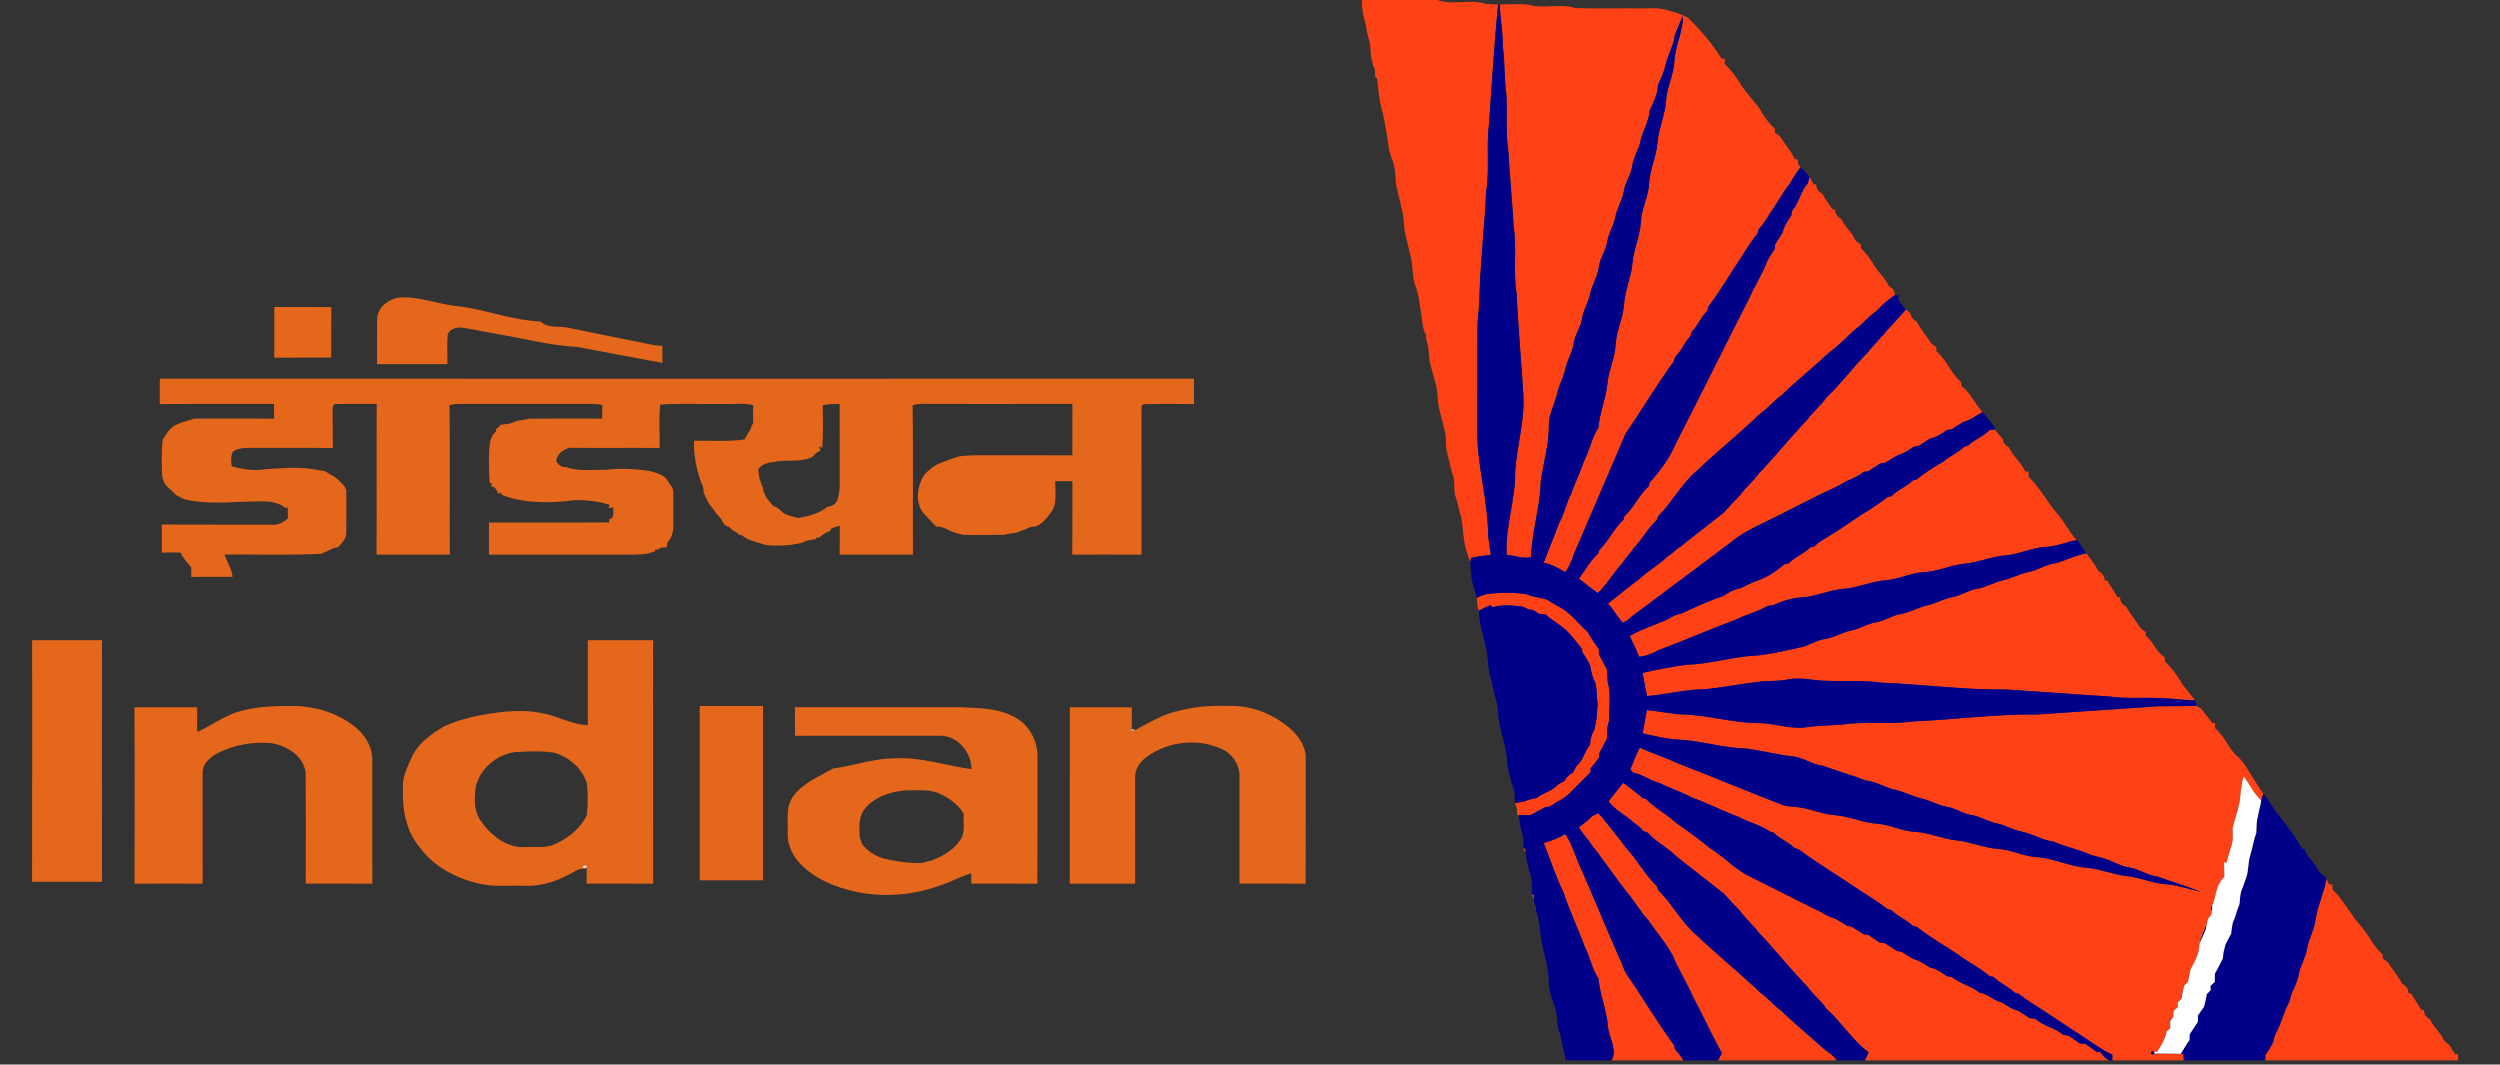 <?xml version="1.0" encoding="UTF-8" ?>
<!DOCTYPE svg PUBLIC "-//W3C//DTD SVG 1.1//EN" "http://www.w3.org/Graphics/SVG/1.1/DTD/svg11.dtd">
<svg width="1193pt" height="508pt" viewBox="0 0 1193 508" version="1.1" xmlns="http://www.w3.org/2000/svg">
<rect x="0" y="0" width="1193" height="508" fill="#333333" stroke="none"/>
<g id="#ff4216ff">
<path fill="#ff4216" opacity="1.00" d=" M 649.91 0.00 L 686.12 0.00 C 693.31 2.70 701.42 -0.58 708.68 1.80 C 710.76 1.99 712.83 2.09 714.93 2.14 C 713.01 21.07 711.96 40.08 710.56 59.05 C 709.17 69.83 710.91 80.76 709.18 91.51 C 708.41 109.38 706.14 127.17 705.92 145.07 C 705.59 149.03 704.99 152.98 705.03 156.96 C 704.95 173.30 705.05 189.64 704.98 205.98 C 704.88 222.51 710.01 238.58 710.12 255.09 C 710.40 258.34 711.05 261.54 711.43 264.78 C 708.27 265.09 705.12 265.55 702.03 266.26 L 701.63 268.33 C 700.91 266.36 700.30 264.37 699.68 262.38 C 697.79 256.50 698.53 250.18 696.57 244.32 C 696.03 242.12 695.48 239.93 694.88 237.75 C 693.66 234.86 694.16 231.64 693.84 228.59 C 692.47 224.35 691.56 219.97 690.48 215.65 C 689.63 212.29 690.41 208.73 689.39 205.40 C 688.14 199.62 685.94 193.97 685.94 187.99 C 685.87 186.77 685.69 185.57 685.41 184.39 C 684.55 180.90 683.52 177.46 682.60 174.00 C 681.57 170.10 682.17 165.89 680.62 162.12 C 680.59 161.49 680.53 160.23 680.50 159.59 C 680.27 159.22 679.80 158.46 679.56 158.08 C 678.10 151.37 677.85 144.45 675.97 137.82 C 673.82 133.27 674.44 128.18 673.39 123.40 C 672.44 119.47 671.55 115.54 670.61 111.61 C 670.02 109.43 670.02 107.16 669.84 104.93 C 669.17 99.15 667.33 93.60 666.20 87.91 C 665.86 83.66 665.87 79.22 664.00 75.29 C 663.61 73.95 663.25 72.60 662.83 71.27 C 661.85 64.42 660.89 57.57 659.04 50.89 C 657.92 46.57 657.79 42.07 657.18 37.66 C 656.92 37.32 656.39 36.65 656.13 36.31 C 656.08 34.63 656.45 32.79 655.26 31.37 C 655.06 30.46 654.88 29.56 654.70 28.67 C 653.61 25.66 654.36 22.37 653.34 19.35 C 653.10 18.45 652.88 17.55 652.67 16.64 C 652.23 14.98 651.97 13.28 651.71 11.58 C 650.53 7.83 649.76 3.95 649.91 0.00 Z" />
<path fill="#ff4216" opacity="1.00" d=" M 715.74 2.11 C 720.25 1.96 724.78 1.87 729.30 2.17 C 736.49 4.55 744.50 1.44 751.70 3.83 C 761.79 4.22 771.89 3.89 781.99 4.00 C 786.19 4.13 790.48 3.51 794.61 4.58 C 795.93 4.96 797.27 5.32 798.61 5.73 C 799.06 5.85 799.97 6.10 800.42 6.22 C 802.11 6.97 803.86 7.62 805.53 8.43 C 811.47 14.36 817.08 20.77 821.47 27.95 C 821.85 27.98 822.61 28.03 822.99 28.05 C 823.00 28.66 823.01 29.88 823.02 30.49 C 825.81 33.16 828.13 36.27 830.23 39.51 C 833.34 44.93 838.28 49.06 841.32 54.56 C 842.91 57.09 844.76 59.45 846.96 61.50 C 846.98 61.98 847.02 62.95 847.05 63.43 C 848.14 64.14 849.35 64.79 850.01 66.00 C 852.09 69.36 854.95 72.24 856.41 75.97 C 856.77 75.98 857.48 76.01 857.84 76.02 C 857.92 76.65 858.07 77.89 858.15 78.52 C 858.43 78.82 858.97 79.42 859.25 79.72 C 857.52 82.12 855.78 84.52 854.42 87.15 C 851.45 90.88 849.11 95.05 846.53 99.04 C 843.99 102.45 842.18 106.39 839.18 109.45 C 839.08 109.92 838.89 110.86 838.79 111.33 C 835.71 115.12 833.01 119.24 830.52 123.44 C 825.35 130.97 820.86 139.02 815.24 146.23 C 815.11 146.74 814.85 147.77 814.72 148.28 C 811.66 151.28 810.22 155.46 807.18 158.47 C 807.08 158.92 806.87 159.84 806.77 160.29 C 803.75 163.25 802.47 167.49 799.34 170.35 C 799.20 170.87 798.92 171.90 798.78 172.41 C 790.60 183.49 783.69 195.44 775.82 206.73 C 768.11 224.47 760.67 242.28 752.95 260.02 C 750.81 264.32 749.87 269.16 746.94 273.08 C 743.72 271.15 740.43 269.24 736.69 268.55 C 739.06 262.08 741.77 255.76 744.12 249.30 C 746.67 245.10 747.37 240.14 749.70 235.83 C 751.57 230.42 754.15 225.30 755.98 219.87 C 758.68 214.77 759.55 208.92 762.79 204.07 C 763.39 196.86 766.37 190.13 767.08 182.94 C 767.78 176.49 770.76 170.49 771.04 163.97 C 771.46 157.46 774.68 151.51 775.01 144.98 C 775.46 138.47 778.36 132.44 778.97 125.96 C 779.51 119.15 782.62 112.83 783.02 106.00 C 783.31 99.82 786.47 94.23 786.92 88.08 C 787.24 81.18 790.40 74.83 790.98 67.98 C 791.52 61.17 794.63 54.85 795.04 48.02 C 795.45 41.50 798.81 35.56 799.04 29.01 C 799.45 21.69 803.20 14.98 803.12 7.60 C 801.74 10.56 800.48 13.57 799.25 16.59 C 798.80 21.69 795.83 26.04 794.84 31.00 C 794.09 34.35 792.57 37.44 791.22 40.58 C 791.06 45.01 788.96 48.94 787.20 52.89 C 786.90 58.18 783.68 62.60 782.74 67.73 C 781.94 71.66 779.45 75.02 778.95 79.03 C 778.41 83.30 775.57 86.82 774.94 91.07 C 774.16 95.57 771.56 99.48 770.76 103.98 C 769.92 107.81 767.69 111.18 767.03 115.06 C 766.48 119.28 763.66 122.76 763.05 126.96 C 762.50 131.81 759.63 135.94 758.69 140.69 C 757.86 144.60 755.55 148.01 754.95 151.98 C 754.37 156.28 751.37 159.79 750.90 164.13 C 750.28 168.31 747.80 171.90 746.97 176.02 C 746.28 179.64 744.43 182.88 743.41 186.39 C 742.41 192.05 739.04 197.06 739.11 202.96 C 739.23 212.12 736.42 220.95 735.22 229.96 C 734.97 242.08 730.90 253.73 730.67 265.85 C 726.80 266.73 722.87 265.08 719.00 264.80 C 718.15 251.34 723.34 238.41 723.04 224.99 C 723.84 212.93 727.58 201.13 726.99 188.97 C 726.00 172.62 724.47 156.33 723.71 139.97 C 722.03 129.44 723.92 118.70 722.34 108.16 C 721.62 96.07 720.46 84.01 719.77 71.92 C 718.42 62.96 719.39 53.87 718.83 44.86 C 717.72 37.28 718.26 29.58 717.09 22.00 C 717.32 15.32 715.77 8.78 715.74 2.11 M 795.26 138.22 C 795.80 138.79 795.80 138.79 795.26 138.22 Z" />
<path fill="#ff4216" opacity="1.00" d=" M 863.48 84.35 C 864.15 85.53 864.78 86.74 865.41 87.97 C 865.73 87.98 866.38 88.01 866.71 88.02 C 866.65 90.11 867.86 91.57 869.65 92.49 C 870.99 95.15 872.85 97.47 874.52 99.93 C 874.81 99.95 875.41 100.01 875.70 100.04 C 875.64 102.13 876.88 103.57 878.66 104.49 C 879.96 107.53 882.38 109.80 884.28 112.44 C 884.85 114.32 886.16 115.75 887.96 116.56 C 887.98 117.05 888.02 118.02 888.04 118.50 C 890.23 120.55 892.09 122.90 893.68 125.45 C 895.74 129.49 899.47 132.35 901.34 136.51 C 903.08 137.43 904.39 138.79 904.15 140.92 C 900.91 143.00 898.05 145.64 895.42 148.44 C 891.52 151.11 888.59 154.91 884.76 157.65 C 880.49 161.76 876.13 165.79 871.45 169.45 C 864.65 176.01 857.09 181.75 850.39 188.40 C 846.52 191.14 843.58 194.96 839.67 197.61 C 830.17 206.89 819.70 215.10 810.13 224.29 C 802.60 230.44 798.13 239.49 791.29 246.33 C 791.12 246.79 790.78 247.71 790.62 248.16 C 786.23 252.05 783.70 257.51 779.54 261.59 C 778.19 264.13 775.81 265.87 774.45 268.40 C 770.08 272.98 767.07 278.67 762.44 283.02 C 759.44 280.75 756.42 278.50 753.50 276.13 C 756.50 272.11 758.88 267.54 762.66 264.15 C 762.80 263.72 763.08 262.84 763.21 262.41 C 767.71 258.19 770.09 252.25 774.67 248.12 C 774.81 247.67 775.10 246.76 775.24 246.30 C 779.81 242.19 782.07 236.17 786.70 232.13 C 786.84 231.67 787.11 230.74 787.24 230.27 C 792.23 224.72 796.83 218.56 799.72 211.64 C 811.49 188.71 822.86 165.58 834.59 142.62 C 837.28 136.48 841.06 130.83 843.34 124.51 C 844.43 122.60 845.61 120.73 846.86 118.92 C 846.92 118.33 847.04 117.16 847.09 116.57 C 848.29 114.75 849.47 112.91 850.63 111.05 C 851.33 108.01 853.04 105.36 854.82 102.84 C 854.92 102.28 855.10 101.15 855.19 100.59 C 858.66 96.73 859.20 91.25 862.72 87.43 C 862.91 86.66 863.29 85.12 863.48 84.35 Z" />
<path fill="#ff4216" opacity="1.00" d=" M 900.57 157.54 C 903.68 154.35 906.59 150.97 909.57 147.65 C 910.09 148.11 911.13 149.02 911.65 149.47 C 911.84 151.33 913.06 152.64 914.65 153.49 C 916.37 156.91 918.94 159.78 920.99 163.00 C 921.63 164.20 922.84 164.86 923.96 165.57 C 923.98 166.06 924.01 167.02 924.03 167.51 C 926.57 169.82 928.61 172.59 930.32 175.56 C 931.91 178.09 933.76 180.45 935.96 182.50 C 935.98 182.98 936.03 183.94 936.05 184.43 C 940.51 187.35 942.32 192.89 946.09 196.61 C 943.11 198.27 940.37 200.47 937.02 201.33 C 935.10 202.43 933.22 203.60 931.40 204.83 C 930.82 204.92 929.66 205.11 929.09 205.20 C 926.64 207.08 923.95 208.71 920.90 209.35 C 919.07 210.50 917.25 211.68 915.45 212.87 C 914.91 212.94 913.82 213.08 913.28 213.15 C 910.79 214.93 908.12 216.47 905.22 217.44 C 903.29 218.60 901.35 219.74 899.44 220.91 C 898.86 220.98 897.69 221.14 897.11 221.22 C 895.28 222.51 893.39 223.72 891.51 224.91 C 890.99 224.98 889.95 225.10 889.43 225.16 C 886.97 226.97 884.26 228.43 881.39 229.46 C 879.46 230.63 877.50 231.72 875.47 232.70 C 864.20 237.77 853.35 243.84 842.19 249.17 C 837.16 251.69 832.00 254.04 827.54 257.53 C 824.61 259.96 821.39 262.02 818.48 264.47 C 816.06 266.02 814.00 268.03 811.56 269.53 C 808.64 272.00 805.40 274.04 802.45 276.46 C 800.02 277.99 797.95 279.99 795.53 281.52 C 792.59 283.95 789.40 286.05 786.45 288.46 C 784.02 290.00 781.90 291.95 779.50 293.52 C 777.80 294.74 776.41 296.78 774.22 297.01 C 771.76 294.14 769.83 290.85 767.35 287.99 C 770.07 285.83 772.84 283.74 775.50 281.50 C 777.81 279.89 779.89 277.98 782.22 276.38 C 786.38 272.38 791.59 269.68 795.67 265.58 C 798.13 264.15 800.03 261.97 802.44 260.47 C 809.08 255.06 815.95 249.93 822.63 244.56 C 825.20 241.80 827.71 238.96 830.38 236.29 C 833.09 232.44 836.88 229.49 839.61 225.64 C 840.96 224.32 842.26 222.94 843.48 221.49 C 848.60 215.93 853.33 210.03 858.51 204.53 C 859.70 203.05 861.02 201.66 862.40 200.35 C 865.06 196.43 869.02 193.62 871.60 189.65 C 878.72 183.04 884.39 175.00 891.33 168.18 C 892.93 165.91 895.00 164.04 896.74 161.88 C 898.11 160.52 899.39 159.07 900.57 157.54 Z" />
<path fill="#ff4216" opacity="1.00" d=" M 949.47 205.14 C 950.13 205.12 951.44 205.08 952.10 205.06 C 953.10 206.65 954.44 208.00 955.71 209.40 C 955.79 211.31 957.03 212.63 958.66 213.49 C 960.58 217.77 964.51 220.67 966.46 224.95 C 966.84 224.98 967.61 225.03 967.99 225.06 C 968.00 225.66 968.01 226.88 968.02 227.49 C 973.30 232.52 976.62 239.14 981.32 244.66 C 983.20 246.79 984.86 249.11 986.33 251.55 C 987.75 253.71 989.21 255.87 991.03 257.74 C 985.99 258.66 981.19 260.81 976.03 261.00 C 969.50 261.31 963.56 264.56 957.05 265.00 C 950.20 265.59 943.80 268.50 936.95 269.07 C 930.49 269.70 924.53 272.82 918.00 273.04 C 911.84 273.36 906.23 276.33 900.12 276.88 C 893.24 277.35 886.85 280.37 880.00 280.98 C 873.15 281.40 866.85 284.69 859.99 285.02 C 855.16 285.34 850.46 286.77 846.09 288.81 C 845.47 288.88 844.22 289.03 843.60 289.10 C 838.69 292.03 833.03 293.21 827.99 295.87 C 815.66 300.33 803.70 305.77 791.37 310.23 C 788.50 311.84 785.47 313.18 782.14 313.38 C 781.60 312.11 781.08 310.85 780.57 309.59 C 779.56 307.59 778.66 305.53 777.74 303.50 C 783.33 300.17 789.70 298.30 795.62 295.60 C 797.79 294.41 799.95 293.07 802.47 292.75 C 808.90 289.78 815.34 286.69 822.09 284.55 C 824.70 282.91 827.37 281.17 830.50 280.75 C 833.02 279.61 835.43 278.22 838.05 277.30 C 843.11 275.68 847.59 272.59 851.64 269.21 C 852.12 269.11 853.08 268.91 853.55 268.81 C 856.56 265.76 860.71 264.25 863.79 261.30 C 864.28 261.16 865.25 260.89 865.73 260.75 C 867.53 259.13 869.50 257.71 871.62 256.53 C 877.47 253.15 882.89 249.12 888.55 245.46 C 892.70 242.92 896.87 240.32 900.66 237.26 C 901.15 237.13 902.13 236.86 902.61 236.73 C 905.58 233.69 909.75 232.32 912.73 229.30 C 913.21 229.17 914.16 228.90 914.64 228.77 C 918.54 225.62 922.77 222.87 927.15 220.45 C 930.27 217.69 934.25 216.16 937.27 213.27 C 937.74 213.12 938.67 212.82 939.14 212.67 C 942.23 209.68 946.52 208.32 949.47 205.14 Z" />
<path fill="#ff4216" opacity="1.00" d=" M 981.06 268.76 C 985.93 267.37 990.49 264.99 995.52 264.07 C 995.79 264.39 996.33 265.04 996.60 265.36 C 998.29 267.67 1000.06 269.93 1001.35 272.51 C 1003.12 273.42 1004.33 274.88 1004.29 276.97 C 1004.60 276.99 1005.22 277.03 1005.53 277.05 C 1006.20 278.20 1006.92 279.33 1007.66 280.45 C 1008.59 281.95 1009.55 283.42 1010.45 284.95 C 1010.77 284.97 1011.39 285.01 1011.71 285.03 C 1011.66 287.11 1012.86 288.57 1014.65 289.49 C 1016.37 292.92 1018.95 295.78 1020.99 299.01 C 1021.63 300.21 1022.84 300.86 1023.96 301.57 C 1023.98 302.06 1024.01 303.02 1024.03 303.51 C 1027.77 306.22 1028.90 311.31 1032.96 313.57 C 1032.98 314.05 1033.02 315.02 1033.04 315.50 C 1036.02 318.47 1038.73 321.79 1040.73 325.52 C 1042.84 328.53 1045.35 331.24 1047.47 334.25 C 1040.97 333.98 1034.51 333.08 1028.01 333.04 C 1020.82 332.85 1013.59 333.41 1006.45 332.35 C 989.96 331.39 973.52 329.97 957.03 329.02 C 937.29 329.27 917.68 326.53 897.98 325.79 C 888.68 324.46 879.28 325.26 869.93 324.83 C 864.34 324.50 858.71 323.10 853.12 324.23 C 849.09 325.08 844.97 324.89 840.90 325.13 C 831.91 326.12 823.03 327.92 814.05 328.86 C 804.57 328.96 795.32 331.27 785.92 332.19 C 785.27 328.49 784.53 324.80 783.85 321.11 C 790.81 319.53 797.83 318.15 804.91 317.20 C 814.71 317.00 824.18 314.17 833.89 313.13 C 842.41 312.82 850.75 310.79 859.04 308.94 C 863.24 308.19 866.76 305.39 871.04 304.90 C 875.45 304.15 879.31 301.69 883.69 300.80 C 887.57 299.98 890.97 297.69 894.91 297.03 C 899.21 296.51 902.75 293.64 907.02 293.01 C 911.52 292.23 915.50 289.76 919.96 288.83 C 924.10 287.86 927.81 285.55 932.04 284.86 C 935.89 284.20 939.14 281.71 943.01 281.08 C 947.55 280.39 951.50 277.83 955.97 276.90 C 960.09 275.91 963.85 273.81 968.02 272.97 C 972.55 272.11 976.41 269.20 981.06 268.76 Z" />
<path fill="#ff4216" opacity="1.00" d=" M 709.34 283.51 C 715.70 282.72 722.30 282.56 728.65 283.59 C 729.08 283.77 729.93 284.15 730.36 284.33 C 732.44 284.80 734.56 285.19 736.65 285.69 C 737.09 285.82 737.95 286.07 738.39 286.20 C 740.46 287.69 742.73 288.85 744.97 290.08 C 749.98 292.95 753.30 297.83 757.63 301.53 C 759.17 304.35 760.90 307.06 762.90 309.58 C 762.96 310.51 763.02 311.46 763.09 312.40 C 764.38 314.79 765.62 317.21 766.91 319.61 C 766.97 321.49 767.05 323.39 767.21 325.28 C 768.86 331.43 767.78 337.97 767.81 344.27 C 766.73 346.85 766.97 349.67 766.92 352.40 C 765.62 354.79 764.37 357.22 763.07 359.62 C 763.06 360.10 763.05 361.06 763.04 361.55 C 761.82 363.30 760.49 364.98 759.07 366.58 C 759.05 367.07 759.01 368.06 758.98 368.56 C 755.70 371.75 752.50 375.01 749.29 378.26 C 746.51 381.16 742.69 382.66 739.45 384.95 C 738.99 384.98 738.07 385.05 737.61 385.09 C 735.20 386.38 732.76 387.62 730.37 388.95 C 728.51 388.97 726.66 388.99 724.81 389.00 L 724.07 389.00 C 723.98 387.88 723.90 386.75 723.83 385.64 C 723.61 385.05 723.18 383.86 722.96 383.27 C 724.51 382.98 726.08 382.71 727.64 382.37 C 728.07 382.20 728.93 381.84 729.36 381.67 C 730.70 381.33 732.06 381.02 733.42 380.72 C 736.51 378.15 740.91 377.49 743.51 374.33 C 744.50 373.78 745.52 373.24 746.54 372.70 C 747.49 370.92 748.91 369.50 750.70 368.54 C 751.23 367.52 751.77 366.51 752.33 365.51 C 755.50 362.90 756.14 358.47 758.77 355.40 C 758.82 352.89 759.53 350.51 760.80 348.35 C 760.96 347.46 761.13 346.57 761.32 345.69 C 762.14 342.69 761.98 339.55 762.43 336.49 C 761.93 333.14 762.08 329.74 761.51 326.40 C 761.06 325.40 760.62 324.41 760.19 323.43 C 760.06 322.98 759.80 322.09 759.67 321.64 C 759.33 320.27 759.05 318.90 758.80 317.53 C 757.75 315.38 756.58 313.28 755.14 311.37 C 755.08 310.92 754.96 310.01 754.90 309.55 C 752.50 306.78 750.44 303.72 747.78 301.18 C 744.72 297.99 740.58 296.16 737.43 293.07 C 736.46 293.02 735.50 292.99 734.55 292.95 C 733.51 292.32 732.48 291.69 731.46 291.06 C 730.99 291.01 730.05 290.91 729.58 290.87 C 728.58 290.40 727.59 289.94 726.61 289.49 C 721.87 288.83 716.89 288.42 712.23 289.72 C 711.96 289.48 711.43 289.00 711.16 288.76 C 709.30 289.62 707.43 290.44 705.67 291.47 C 705.01 289.50 704.87 287.42 704.72 285.37 C 706.13 284.48 707.73 283.97 709.34 283.51 Z" />
<path fill="#ff4216" opacity="1.00" d=" M 972.03 340.98 C 991.35 339.68 1010.66 338.36 1029.98 337.01 C 1036.05 337.04 1042.13 336.92 1048.21 336.87 C 1048.97 337.36 1049.74 337.84 1050.54 338.33 C 1052.14 340.57 1054.05 342.59 1055.55 344.93 C 1055.91 344.96 1056.63 345.03 1056.99 345.06 C 1057.00 345.67 1057.01 346.89 1057.02 347.50 C 1059.56 349.80 1061.61 352.58 1063.31 355.56 C 1064.70 357.73 1066.19 359.87 1068.29 361.43 C 1068.36 361.49 1068.49 361.63 1068.56 361.69 C 1070.14 363.47 1071.69 365.34 1072.78 367.49 C 1073.37 368.49 1074.00 369.47 1074.67 370.46 C 1075.51 371.81 1076.39 373.15 1077.22 374.54 C 1078.08 376.03 1079.06 377.45 1080.11 378.83 C 1079.85 379.59 1079.33 381.12 1079.07 381.88 C 1075.37 378.75 1073.64 374.13 1070.61 370.47 C 1069.94 373.27 1069.34 376.10 1069.20 378.98 C 1068.84 384.60 1066.69 389.88 1065.39 395.30 C 1065.38 397.82 1065.80 400.39 1065.07 402.86 C 1064.09 405.81 1063.23 408.79 1062.46 411.80 L 1061.31 411.46 C 1061.39 413.75 1061.46 416.05 1061.48 418.35 C 1058.55 421.17 1057.54 425.18 1056.77 429.02 C 1056.59 429.61 1056.23 430.77 1056.05 431.36 L 1055.68 431.88 C 1055.51 432.31 1055.17 433.17 1055.00 433.60 L 1055.64 434.25 C 1055.54 434.82 1055.34 435.95 1055.24 436.51 C 1054.87 436.97 1054.12 437.87 1053.75 438.33 L 1053.59 438.52 L 1053.53 438.77 C 1053.39 439.43 1053.10 440.75 1052.96 441.42 C 1051.70 444.21 1050.51 447.04 1049.73 450.02 L 1049.61 450.33 L 1049.53 450.50 L 1049.50 450.75 C 1049.56 455.12 1047.27 458.84 1045.35 462.57 C 1044.95 464.59 1044.50 466.60 1044.08 468.62 C 1043.62 469.06 1042.72 469.93 1042.27 470.36 C 1041.79 472.43 1041.34 474.51 1041.01 476.62 C 1040.56 477.07 1039.64 477.96 1039.18 478.40 C 1039.19 478.95 1039.22 480.03 1039.23 480.58 C 1038.74 481.02 1037.78 481.90 1037.29 482.35 C 1037.21 483.39 1037.11 484.44 1037.01 485.49 L 1036.04 486.56 L 1035.66 486.36 L 1035.44 486.62 L 1035.65 487.00 C 1035.64 488.21 1035.64 489.42 1035.65 490.64 C 1035.22 491.04 1034.35 491.83 1033.91 492.23 C 1033.31 495.82 1031.29 498.89 1029.39 501.91 C 1029.00 501.90 1028.23 501.87 1027.85 501.86 C 1025.54 501.11 1026.50 504.38 1028.17 502.74 C 1032.33 502.81 1036.50 502.74 1040.68 502.86 L 1041.88 503.05 C 1041.94 503.79 1042.06 505.26 1042.13 506.00 C 1030.75 506.01 1019.38 505.98 1008.01 506.02 C 1008.01 505.33 1008.00 503.95 1007.99 503.27 C 1004.99 501.98 1002.27 500.19 999.58 498.39 C 991.60 492.98 983.44 487.86 975.47 482.44 C 971.34 479.86 967.20 477.24 963.36 474.25 C 962.89 474.12 961.95 473.87 961.48 473.74 C 958.42 470.77 954.35 469.19 951.32 466.21 C 950.82 466.10 949.83 465.87 949.33 465.76 C 945.00 461.89 939.65 459.43 935.03 455.93 C 928.26 451.30 921.00 447.33 914.59 442.21 C 914.11 442.09 913.16 441.85 912.69 441.73 C 909.66 438.78 905.57 437.29 902.58 434.29 C 902.09 434.16 901.11 433.88 900.63 433.74 C 896.81 430.72 892.64 428.14 888.53 425.54 C 878.52 418.70 868.10 412.50 858.34 405.33 C 857.84 405.16 856.85 404.82 856.36 404.65 C 853.36 401.70 849.23 400.30 846.31 397.27 C 845.85 397.14 844.93 396.87 844.48 396.74 C 840.06 393.55 834.61 392.55 829.92 389.91 C 822.33 387.13 815.14 383.35 807.54 380.65 C 802.40 377.87 796.82 376.14 791.60 373.54 C 787.27 372.45 783.70 369.45 779.28 368.69 C 778.96 368.31 778.32 367.56 778.01 367.18 C 779.35 363.61 780.91 360.13 782.50 356.67 C 788.19 359.54 794.30 361.27 800.03 364.02 C 817.02 370.57 833.77 377.60 850.76 384.18 C 853.40 385.07 856.24 384.87 858.98 385.33 C 864.71 386.29 870.16 388.64 876.00 389.04 C 882.83 389.64 889.20 392.71 896.07 393.10 C 902.22 393.58 907.82 396.72 914.01 396.98 C 920.54 397.24 926.54 400.28 933.02 400.93 C 940.17 401.63 946.87 404.76 954.09 405.13 C 960.23 405.67 965.86 408.76 972.05 409.01 C 980.26 409.55 987.80 413.64 996.03 414.09 C 1002.49 414.68 1008.53 417.46 1015.00 418.06 C 1021.11 418.73 1026.82 421.36 1032.95 421.91 C 1038.92 422.22 1044.58 424.29 1050.34 425.69 C 1043.63 422.85 1036.62 420.86 1029.79 418.36 C 1024.88 417.79 1020.80 414.69 1015.96 413.94 C 1011.58 413.26 1007.83 410.69 1003.61 409.49 C 1001.44 408.89 999.23 408.45 997.12 407.68 C 991.46 405.22 985.38 404.02 979.74 401.54 C 974.22 400.90 969.53 397.64 964.11 396.70 C 960.28 395.89 956.90 393.74 953.07 392.95 C 948.87 392.14 945.21 389.72 941.01 388.98 C 936.76 388.39 933.22 385.63 929.00 384.97 C 924.83 384.26 921.15 382.00 917.05 381.05 C 912.21 379.98 907.87 377.32 902.93 376.59 C 898.72 375.28 894.88 372.89 890.39 372.47 C 883.63 369.79 876.62 367.91 869.80 365.40 C 864.51 364.85 860.19 361.16 854.87 360.88 C 847.53 360.00 840.35 358.09 833.02 357.17 C 822.16 357.04 811.74 353.36 800.91 352.92 C 795.13 352.65 789.49 351.19 783.86 349.97 C 784.48 346.25 785.19 342.54 785.90 338.84 C 791.25 339.35 796.53 340.52 801.89 340.91 C 814.72 341.02 827.15 345.22 840.00 345.07 C 847.40 345.25 854.62 348.17 862.07 347.02 C 867.70 346.20 873.38 346.21 879.05 345.77 C 890.31 344.10 901.77 345.93 913.05 344.24 C 932.72 343.48 952.31 340.65 972.03 340.98 Z" />
<path fill="#ff4216" opacity="1.00" d=" M 767.62 382.38 C 769.94 379.44 772.19 376.44 774.60 373.57 C 777.63 375.95 780.93 377.99 783.67 380.73 C 784.14 380.87 785.10 381.16 785.57 381.31 C 789.66 385.73 795.23 388.37 799.61 392.48 C 805.05 396.32 810.49 400.24 815.66 404.46 C 819.79 407.19 823.70 410.29 827.46 413.53 C 829.71 414.90 831.72 416.69 834.13 417.81 C 844.60 423.05 855.05 428.30 865.51 433.58 C 868.97 434.87 871.85 437.40 875.48 438.28 C 877.51 439.28 879.47 440.43 881.32 441.74 C 881.86 441.84 882.92 442.03 883.45 442.12 C 885.42 443.35 887.42 444.56 889.36 445.85 C 889.90 445.91 890.96 446.04 891.50 446.10 C 893.36 447.32 895.23 448.55 897.06 449.84 C 897.65 449.90 898.85 450.02 899.45 450.08 C 901.36 451.29 903.29 452.49 905.16 453.78 C 905.73 453.88 906.86 454.07 907.43 454.17 C 909.28 455.39 911.19 456.55 913.13 457.65 C 915.96 458.41 918.43 460.04 920.85 461.66 C 923.92 462.24 926.56 463.97 929.02 465.83 C 929.60 465.92 930.78 466.09 931.37 466.17 C 935.34 469.42 940.53 470.47 944.56 473.64 C 948.61 474.19 951.42 477.64 955.42 478.41 C 957.80 480.00 960.22 481.62 963.04 482.34 C 964.94 483.47 966.81 484.65 968.63 485.91 C 969.26 485.96 970.51 486.04 971.13 486.08 C 975.07 489.63 980.60 490.39 984.61 493.86 C 985.21 493.94 986.41 494.10 987.01 494.18 C 988.85 495.46 990.72 496.69 992.59 497.95 C 993.23 497.98 994.50 498.05 995.13 498.08 C 996.90 499.40 998.71 500.67 1000.53 501.94 C 1000.99 501.98 1001.90 502.06 1002.36 502.09 C 1003.36 503.75 1004.73 505.15 1006.50 506.01 C 967.63 506.00 928.77 505.99 889.90 506.01 C 890.50 504.72 891.10 503.42 891.71 502.13 C 883.85 496.38 878.82 487.78 871.59 481.39 C 869.02 477.40 865.04 474.59 862.39 470.68 C 861.01 469.35 859.70 467.96 858.49 466.49 C 852.00 459.64 846.22 452.13 839.59 445.41 C 836.84 441.57 833.12 438.57 830.38 434.75 C 827.72 432.04 825.18 429.24 822.61 426.45 C 814.93 420.49 807.32 414.39 799.69 408.44 C 795.65 404.17 790.05 401.77 786.25 397.28 C 785.79 397.15 784.86 396.88 784.40 396.74 C 782.97 395.09 781.37 393.61 779.52 392.48 C 775.79 388.85 770.61 386.59 767.62 382.38 Z" />
<path fill="#ff4216" opacity="1.00" d=" M 759.73 389.45 C 760.74 388.98 761.76 388.52 762.78 388.07 C 765.57 391.03 767.89 394.39 770.48 397.53 C 772.14 399.80 774.10 401.84 775.58 404.24 C 781.18 409.97 784.83 417.33 790.61 422.90 C 790.78 423.34 791.10 424.23 791.26 424.68 C 798.12 431.55 802.62 440.59 810.15 446.78 C 818.35 454.61 827.16 461.79 835.50 469.49 C 836.98 470.67 838.34 472.00 839.63 473.42 C 843.55 476.06 846.48 479.89 850.34 482.62 C 851.64 483.99 853.02 485.30 854.51 486.49 C 859.35 491.03 864.53 495.20 869.40 499.70 C 871.67 501.91 874.77 503.18 876.45 505.99 C 857.57 506.02 838.70 505.98 819.82 506.01 C 820.45 504.86 821.09 503.72 821.73 502.58 C 816.73 493.70 812.58 484.36 807.78 475.38 C 804.82 468.71 800.90 462.51 798.12 455.76 C 794.85 449.72 790.20 444.57 786.39 438.89 C 782.56 434.83 779.92 429.85 776.30 425.63 C 771.78 420.09 767.91 414.08 763.50 408.47 C 762.10 405.96 759.81 404.10 758.50 401.54 C 756.65 399.39 754.94 397.13 753.41 394.74 C 755.64 393.13 757.92 391.55 759.73 389.45 Z" />
<path fill="#ff4216" opacity="1.00" d=" M 736.66 402.26 C 740.24 401.23 743.77 399.98 746.96 398.01 C 750.55 403.26 751.95 409.56 754.77 415.21 C 760.88 429.18 766.61 443.27 772.78 457.21 C 774.35 460.07 774.88 463.46 776.99 466.03 C 784.41 476.79 790.98 488.13 798.79 498.61 C 798.91 499.11 799.15 500.11 799.27 500.61 C 800.74 502.32 802.10 504.12 803.36 506.00 C 791.92 506.01 780.48 505.97 769.04 506.03 C 771.96 500.82 767.84 495.37 767.36 490.05 C 766.75 482.17 763.53 474.81 762.78 466.96 C 759.63 462.34 758.82 456.71 756.25 451.82 C 753.09 443.07 748.99 434.68 746.12 425.83 C 742.36 418.23 739.81 410.12 736.66 402.26 Z" />
<path fill="#ff4216" opacity="1.00" d=" M 1110.17 419.48 C 1110.46 420.11 1111.04 421.35 1111.33 421.97 C 1111.75 421.99 1112.58 422.03 1112.99 422.05 C 1113.00 422.66 1113.01 423.88 1113.02 424.49 C 1117.10 428.34 1119.97 433.20 1123.25 437.71 C 1125.87 441.38 1129.11 444.59 1131.32 448.55 C 1132.90 451.09 1134.76 453.45 1136.96 455.49 C 1136.98 455.98 1137.02 456.95 1137.05 457.43 C 1138.14 458.13 1139.35 458.79 1140.02 460.00 C 1142.05 463.22 1144.62 466.09 1146.35 469.51 C 1148.12 470.42 1149.32 471.89 1149.29 473.97 C 1149.61 473.99 1150.23 474.03 1150.54 474.05 C 1152.11 476.72 1153.88 479.27 1155.46 481.95 C 1155.77 481.97 1156.39 482.01 1156.71 482.03 C 1156.65 484.11 1157.87 485.57 1159.66 486.49 C 1160.96 489.53 1163.39 491.80 1165.28 494.45 C 1165.86 496.20 1167.05 497.59 1168.68 498.48 C 1169.61 499.95 1170.56 501.43 1171.44 502.96 C 1171.83 502.98 1172.61 503.03 1173.00 503.05 C 1173.00 503.79 1173.00 505.26 1173.00 506.00 C 1142.31 506.00 1111.62 506.00 1080.94 506.00 C 1080.99 505.35 1081.09 504.06 1081.14 503.41 C 1082.45 501.50 1083.60 499.49 1084.69 497.45 C 1085.01 495.92 1085.35 494.38 1086.10 492.99 C 1088.82 488.02 1089.91 482.39 1092.74 477.46 C 1093.33 473.05 1096.33 469.45 1096.95 465.06 C 1097.63 460.83 1100.17 457.20 1100.88 452.99 C 1101.60 448.51 1103.93 444.51 1104.78 440.08 C 1105.51 433.62 1108.39 427.70 1109.73 421.38 C 1109.84 420.90 1110.06 419.96 1110.17 419.48 Z" />
<path fill="#ff4216" opacity="1.00" d=" M 731.99 430.83 C 732.25 431.38 732.78 432.48 733.04 433.03 C 732.78 432.48 732.25 431.38 731.99 430.83 Z" />
<path fill="#ff4216" opacity="1.00" d=" M 733.02 434.81 C 733.24 435.38 733.69 436.53 733.91 437.10 C 733.69 436.53 733.24 435.38 733.02 434.81 Z" />
</g>
<g id="#000088ff">
<path fill="#000088" opacity="1.00" d=" M 714.93 2.14 C 715.13 2.13 715.54 2.12 715.74 2.11 C 715.77 8.78 717.32 15.32 717.09 22.00 C 718.26 29.58 717.72 37.28 718.83 44.86 C 719.39 53.87 718.42 62.96 719.77 71.92 C 720.46 84.01 721.62 96.07 722.34 108.16 C 723.92 118.70 722.03 129.44 723.71 139.97 C 724.47 156.33 726.00 172.62 726.99 188.97 C 727.58 201.13 723.84 212.93 723.04 224.99 C 723.34 238.41 718.15 251.34 719.00 264.80 C 722.87 265.08 726.80 266.73 730.67 265.85 C 730.90 253.73 734.97 242.08 735.22 229.96 C 736.42 220.95 739.23 212.12 739.11 202.96 C 739.04 197.06 742.41 192.05 743.41 186.39 C 744.43 182.88 746.28 179.64 746.97 176.02 C 747.80 171.90 750.28 168.31 750.90 164.13 C 751.37 159.79 754.37 156.28 754.95 151.98 C 755.55 148.01 757.86 144.60 758.69 140.69 C 759.63 135.94 762.50 131.81 763.05 126.96 C 763.66 122.76 766.48 119.28 767.03 115.06 C 767.69 111.18 769.92 107.81 770.76 103.98 C 771.56 99.48 774.16 95.57 774.94 91.07 C 775.57 86.82 778.41 83.30 778.95 79.03 C 779.45 75.02 781.94 71.66 782.74 67.73 C 783.68 62.60 786.90 58.18 787.20 52.89 C 788.96 48.94 791.06 45.01 791.22 40.58 C 792.57 37.44 794.09 34.35 794.84 31.00 C 795.83 26.04 798.80 21.69 799.25 16.59 C 800.48 13.57 801.74 10.56 803.12 7.60 C 803.20 14.98 799.45 21.69 799.04 29.01 C 798.81 35.56 795.45 41.50 795.04 48.02 C 794.63 54.85 791.52 61.17 790.98 67.98 C 790.40 74.83 787.24 81.18 786.92 88.08 C 786.47 94.23 783.31 99.82 783.02 106.00 C 782.62 112.83 779.51 119.15 778.97 125.96 C 778.36 132.44 775.46 138.47 775.01 144.98 C 774.68 151.51 771.46 157.46 771.04 163.97 C 770.76 170.49 767.78 176.49 767.08 182.94 C 766.37 190.13 763.39 196.86 762.79 204.07 C 759.55 208.92 758.68 214.77 755.98 219.87 C 754.15 225.30 751.57 230.42 749.70 235.83 C 747.37 240.14 746.67 245.10 744.12 249.30 C 741.77 255.76 739.06 262.08 736.69 268.55 C 740.43 269.24 743.72 271.15 746.94 273.08 C 749.87 269.16 750.81 264.32 752.95 260.02 C 760.67 242.28 768.11 224.47 775.82 206.73 C 783.69 195.44 790.60 183.49 798.78 172.41 C 798.92 171.90 799.20 170.87 799.34 170.35 C 802.47 167.49 803.75 163.25 806.77 160.29 C 806.87 159.84 807.08 158.92 807.18 158.47 C 810.22 155.46 811.66 151.28 814.72 148.28 C 814.85 147.77 815.11 146.74 815.24 146.23 C 820.86 139.02 825.35 130.97 830.52 123.44 C 833.01 119.24 835.71 115.12 838.79 111.33 C 838.89 110.86 839.08 109.92 839.18 109.45 C 842.18 106.39 843.99 102.45 846.53 99.04 C 849.11 95.05 851.45 90.88 854.42 87.15 C 855.78 84.52 857.52 82.12 859.25 79.72 C 860.69 81.22 862.19 82.69 863.48 84.35 C 863.29 85.12 862.91 86.66 862.72 87.43 C 859.20 91.25 858.66 96.73 855.19 100.59 C 855.10 101.15 854.92 102.28 854.82 102.84 C 853.04 105.36 851.33 108.01 850.63 111.05 C 849.47 112.91 848.29 114.75 847.09 116.57 C 847.04 117.16 846.92 118.33 846.86 118.92 C 845.61 120.73 844.43 122.60 843.34 124.51 C 841.06 130.83 837.28 136.48 834.59 142.62 C 822.86 165.58 811.49 188.71 799.72 211.64 C 796.83 218.56 792.23 224.72 787.24 230.27 C 787.11 230.74 786.84 231.67 786.70 232.13 C 782.07 236.17 779.81 242.19 775.24 246.30 C 775.10 246.76 774.81 247.67 774.67 248.12 C 770.09 252.25 767.71 258.19 763.21 262.41 C 763.08 262.84 762.80 263.72 762.66 264.15 C 758.88 267.54 756.50 272.11 753.50 276.13 C 756.42 278.50 759.44 280.75 762.44 283.02 C 767.07 278.67 770.08 272.98 774.45 268.40 C 775.81 265.87 778.19 264.13 779.54 261.59 C 783.70 257.51 786.23 252.05 790.62 248.16 C 790.78 247.71 791.12 246.79 791.29 246.33 C 798.13 239.49 802.60 230.44 810.13 224.29 C 819.70 215.10 830.17 206.89 839.67 197.61 C 843.58 194.96 846.52 191.14 850.39 188.40 C 857.09 181.75 864.65 176.01 871.45 169.45 C 876.13 165.79 880.49 161.76 884.76 157.65 C 888.59 154.91 891.52 151.11 895.42 148.44 C 898.05 145.64 900.91 143.00 904.15 140.92 C 904.61 140.91 905.52 140.89 905.98 140.89 C 906.00 141.52 906.04 142.79 906.06 143.43 C 906.86 144.46 907.66 145.51 908.45 146.57 C 908.73 146.84 909.29 147.38 909.57 147.65 C 906.59 150.97 903.68 154.35 900.57 157.54 C 899.39 159.07 898.11 160.52 896.74 161.88 C 895.00 164.04 892.93 165.91 891.33 168.18 C 884.39 175.00 878.72 183.04 871.60 189.65 C 869.02 193.62 865.06 196.43 862.40 200.35 C 861.02 201.66 859.70 203.05 858.51 204.53 C 853.33 210.03 848.60 215.93 843.48 221.49 C 842.26 222.94 840.96 224.32 839.61 225.64 C 836.88 229.49 833.09 232.44 830.38 236.29 C 827.71 238.96 825.20 241.80 822.63 244.56 C 815.95 249.93 809.08 255.06 802.44 260.47 C 800.03 261.97 798.13 264.15 795.67 265.58 C 791.59 269.68 786.38 272.38 782.22 276.38 C 779.89 277.98 777.81 279.89 775.50 281.50 C 772.84 283.74 770.07 285.83 767.35 287.99 C 769.83 290.85 771.76 294.14 774.22 297.01 C 776.41 296.78 777.80 294.74 779.50 293.52 C 781.90 291.95 784.02 290.00 786.45 288.46 C 789.40 286.05 792.59 283.95 795.53 281.52 C 797.95 279.99 800.02 277.99 802.45 276.46 C 805.40 274.04 808.64 272.00 811.56 269.53 C 814.00 268.03 816.06 266.02 818.48 264.47 C 821.39 262.02 824.61 259.96 827.54 257.53 C 832.00 254.04 837.16 251.69 842.19 249.17 C 853.35 243.84 864.20 237.77 875.47 232.70 C 877.50 231.72 879.46 230.63 881.39 229.46 C 884.26 228.43 886.97 226.97 889.43 225.16 C 889.95 225.10 890.99 224.98 891.51 224.91 C 893.39 223.72 895.28 222.51 897.11 221.22 C 897.69 221.14 898.86 220.98 899.44 220.91 C 901.35 219.74 903.29 218.60 905.22 217.44 C 908.12 216.47 910.79 214.93 913.28 213.15 C 913.82 213.08 914.91 212.94 915.45 212.87 C 917.25 211.68 919.07 210.50 920.90 209.35 C 923.95 208.71 926.64 207.08 929.09 205.20 C 929.66 205.11 930.82 204.92 931.40 204.83 C 933.22 203.60 935.10 202.43 937.02 201.33 C 940.37 200.47 943.11 198.27 946.09 196.61 C 947.91 198.90 949.79 201.14 951.56 203.47 C 951.70 203.87 951.96 204.66 952.10 205.06 C 951.44 205.08 950.13 205.12 949.47 205.14 C 946.52 208.32 942.23 209.68 939.14 212.67 C 938.67 212.82 937.74 213.12 937.27 213.27 C 934.25 216.16 930.27 217.69 927.15 220.45 C 922.77 222.87 918.54 225.62 914.64 228.77 C 914.16 228.90 913.21 229.17 912.73 229.30 C 909.75 232.32 905.58 233.69 902.61 236.73 C 902.13 236.86 901.15 237.13 900.66 237.26 C 896.87 240.32 892.70 242.92 888.55 245.46 C 882.89 249.12 877.47 253.15 871.62 256.53 C 869.50 257.71 867.53 259.13 865.73 260.75 C 865.25 260.89 864.28 261.16 863.79 261.30 C 860.71 264.25 856.56 265.76 853.55 268.81 C 853.08 268.91 852.12 269.11 851.64 269.21 C 847.59 272.59 843.11 275.68 838.05 277.30 C 835.43 278.22 833.02 279.61 830.50 280.75 C 827.37 281.17 824.70 282.91 822.09 284.55 C 815.34 286.69 808.90 289.78 802.47 292.75 C 799.95 293.07 797.79 294.41 795.62 295.60 C 789.70 298.30 783.33 300.17 777.74 303.50 C 778.66 305.53 779.56 307.59 780.57 309.59 C 781.08 310.85 781.60 312.11 782.14 313.38 C 785.47 313.18 788.50 311.84 791.37 310.23 C 803.70 305.77 815.66 300.33 827.99 295.87 C 833.03 293.21 838.69 292.03 843.60 289.10 C 844.22 289.03 845.47 288.88 846.09 288.81 C 850.46 286.77 855.16 285.34 859.99 285.02 C 866.85 284.69 873.15 281.40 880.00 280.98 C 886.85 280.37 893.24 277.35 900.12 276.88 C 906.23 276.33 911.84 273.36 918.00 273.04 C 924.53 272.82 930.49 269.70 936.95 269.07 C 943.80 268.50 950.20 265.59 957.05 265.00 C 963.56 264.56 969.50 261.31 976.03 261.00 C 981.19 260.81 985.99 258.66 991.03 257.74 L 991.60 258.27 C 992.92 260.19 994.35 262.04 995.52 264.07 C 990.49 264.99 985.93 267.37 981.06 268.76 C 976.41 269.20 972.55 272.11 968.02 272.97 C 963.85 273.81 960.09 275.91 955.97 276.90 C 951.50 277.83 947.55 280.39 943.01 281.08 C 939.14 281.71 935.89 284.20 932.04 284.86 C 927.81 285.55 924.10 287.86 919.96 288.83 C 915.50 289.76 911.52 292.23 907.02 293.01 C 902.75 293.64 899.21 296.51 894.91 297.03 C 890.97 297.69 887.57 299.98 883.69 300.80 C 879.31 301.69 875.45 304.15 871.04 304.90 C 866.76 305.39 863.24 308.19 859.04 308.94 C 850.75 310.79 842.41 312.82 833.89 313.13 C 824.18 314.17 814.71 317.00 804.91 317.20 C 797.83 318.15 790.81 319.53 783.85 321.11 C 784.53 324.80 785.27 328.49 785.92 332.19 C 795.32 331.27 804.57 328.96 814.05 328.86 C 823.03 327.92 831.91 326.12 840.90 325.13 C 844.97 324.89 849.09 325.08 853.12 324.23 C 858.71 323.10 864.34 324.50 869.93 324.83 C 879.28 325.26 888.68 324.46 897.98 325.79 C 917.68 326.53 937.29 329.27 957.03 329.02 C 973.52 329.97 989.96 331.39 1006.45 332.35 C 1013.59 333.41 1020.82 332.85 1028.01 333.04 C 1034.51 333.08 1040.97 333.98 1047.47 334.25 L 1047.65 334.69 C 1047.79 335.23 1048.07 336.33 1048.21 336.87 C 1042.13 336.92 1036.05 337.04 1029.98 337.01 C 1010.66 338.36 991.35 339.68 972.03 340.98 C 952.31 340.65 932.72 343.48 913.05 344.24 C 901.77 345.93 890.31 344.10 879.05 345.77 C 873.38 346.21 867.70 346.20 862.07 347.02 C 854.62 348.17 847.40 345.25 840.00 345.07 C 827.15 345.22 814.72 341.02 801.89 340.91 C 796.53 340.52 791.25 339.35 785.90 338.84 C 785.19 342.54 784.48 346.25 783.86 349.97 C 789.49 351.19 795.13 352.65 800.91 352.92 C 811.74 353.36 822.16 357.04 833.02 357.17 C 840.35 358.09 847.53 360.00 854.87 360.88 C 860.19 361.16 864.51 364.85 869.80 365.40 C 876.62 367.91 883.63 369.79 890.39 372.47 C 894.88 372.89 898.72 375.28 902.93 376.59 C 907.87 377.32 912.21 379.98 917.05 381.05 C 921.15 382.00 924.83 384.26 929.00 384.97 C 933.22 385.63 936.76 388.39 941.01 388.98 C 945.21 389.72 948.87 392.14 953.07 392.95 C 956.90 393.74 960.28 395.89 964.11 396.70 C 969.53 397.64 974.22 400.90 979.74 401.54 C 985.38 404.02 991.46 405.22 997.12 407.68 C 999.23 408.45 1001.44 408.89 1003.61 409.49 C 1007.83 410.69 1011.58 413.26 1015.96 413.94 C 1020.80 414.69 1024.88 417.79 1029.79 418.36 C 1036.62 420.86 1043.63 422.85 1050.34 425.69 C 1044.58 424.29 1038.92 422.22 1032.95 421.91 C 1026.82 421.36 1021.11 418.73 1015.00 418.06 C 1008.53 417.46 1002.49 414.68 996.03 414.09 C 987.80 413.64 980.26 409.55 972.05 409.01 C 965.86 408.76 960.23 405.67 954.09 405.13 C 946.87 404.76 940.17 401.63 933.02 400.93 C 926.54 400.28 920.54 397.24 914.01 396.98 C 907.82 396.72 902.22 393.58 896.07 393.10 C 889.20 392.71 882.83 389.64 876.00 389.04 C 870.16 388.64 864.71 386.29 858.98 385.33 C 856.24 384.87 853.40 385.07 850.76 384.18 C 833.77 377.60 817.02 370.57 800.03 364.02 C 794.30 361.27 788.19 359.54 782.50 356.67 C 780.91 360.13 779.35 363.61 778.01 367.18 C 778.32 367.56 778.96 368.31 779.28 368.69 C 783.70 369.45 787.27 372.45 791.60 373.54 C 796.82 376.14 802.40 377.87 807.54 380.65 C 815.14 383.35 822.33 387.13 829.92 389.91 C 834.61 392.55 840.06 393.55 844.48 396.74 C 844.93 396.87 845.85 397.14 846.31 397.27 C 849.23 400.30 853.36 401.70 856.36 404.65 C 856.85 404.82 857.84 405.16 858.34 405.33 C 868.10 412.50 878.52 418.70 888.53 425.54 C 892.64 428.14 896.81 430.72 900.63 433.74 C 901.11 433.88 902.09 434.16 902.58 434.29 C 905.57 437.29 909.66 438.78 912.69 441.73 C 913.16 441.85 914.11 442.09 914.59 442.21 C 921.00 447.33 928.26 451.30 935.03 455.93 C 939.65 459.43 945.00 461.89 949.33 465.76 C 949.83 465.87 950.82 466.10 951.32 466.21 C 954.35 469.19 958.42 470.77 961.48 473.74 C 961.95 473.87 962.89 474.12 963.36 474.25 C 967.20 477.24 971.34 479.86 975.47 482.44 C 983.44 487.86 991.60 492.98 999.58 498.39 C 1002.27 500.19 1004.99 501.98 1007.99 503.27 C 1008.00 503.95 1008.01 505.33 1008.01 506.02 C 1007.63 506.02 1006.88 506.01 1006.50 506.01 C 1004.73 505.15 1003.36 503.75 1002.36 502.09 C 1001.90 502.06 1000.99 501.98 1000.53 501.94 C 998.71 500.67 996.90 499.40 995.13 498.08 C 994.50 498.05 993.23 497.98 992.59 497.95 C 990.72 496.69 988.85 495.46 987.01 494.18 C 986.41 494.10 985.21 493.94 984.61 493.86 C 980.60 490.39 975.07 489.63 971.13 486.08 C 970.51 486.04 969.26 485.96 968.63 485.91 C 966.81 484.65 964.94 483.47 963.04 482.34 C 960.22 481.62 957.80 480.00 955.42 478.41 C 951.42 477.64 948.61 474.19 944.56 473.64 C 940.53 470.47 935.34 469.42 931.37 466.17 C 930.78 466.09 929.60 465.92 929.02 465.83 C 926.56 463.97 923.92 462.24 920.85 461.66 C 918.43 460.04 915.96 458.41 913.13 457.65 C 911.19 456.55 909.28 455.39 907.43 454.17 C 906.86 454.07 905.73 453.88 905.16 453.78 C 903.29 452.49 901.36 451.29 899.45 450.08 C 898.85 450.02 897.65 449.90 897.06 449.84 C 895.23 448.55 893.36 447.32 891.50 446.10 C 890.96 446.04 889.90 445.91 889.36 445.85 C 887.42 444.56 885.42 443.35 883.45 442.12 C 882.92 442.03 881.86 441.84 881.32 441.74 C 879.47 440.43 877.51 439.28 875.48 438.28 C 871.85 437.40 868.97 434.87 865.51 433.58 C 855.05 428.30 844.60 423.05 834.13 417.81 C 831.72 416.69 829.71 414.90 827.46 413.53 C 823.70 410.29 819.79 407.19 815.66 404.46 C 810.49 400.24 805.05 396.32 799.61 392.48 C 795.23 388.37 789.66 385.73 785.57 381.31 C 785.10 381.16 784.14 380.87 783.67 380.73 C 780.93 377.99 777.63 375.95 774.60 373.57 C 772.19 376.44 769.94 379.44 767.62 382.38 C 770.61 386.59 775.79 388.85 779.52 392.48 C 781.37 393.61 782.97 395.09 784.40 396.74 C 784.86 396.88 785.79 397.15 786.25 397.28 C 790.05 401.77 795.65 404.17 799.69 408.44 C 807.32 414.39 814.93 420.49 822.61 426.45 C 825.18 429.24 827.72 432.04 830.38 434.75 C 833.12 438.57 836.84 441.57 839.59 445.41 C 846.22 452.13 852.00 459.64 858.49 466.49 C 859.70 467.96 861.01 469.35 862.39 470.68 C 865.04 474.59 869.02 477.40 871.59 481.39 C 878.82 487.78 883.85 496.38 891.71 502.13 C 891.10 503.42 890.50 504.72 889.90 506.01 C 885.41 506.01 880.93 506.00 876.45 505.99 C 874.77 503.18 871.67 501.91 869.40 499.70 C 864.53 495.20 859.35 491.03 854.51 486.49 C 853.02 485.30 851.64 483.99 850.34 482.62 C 846.48 479.89 843.55 476.06 839.63 473.42 C 838.34 472.00 836.98 470.67 835.50 469.49 C 827.16 461.79 818.35 454.61 810.15 446.78 C 802.62 440.59 798.12 431.55 791.26 424.68 C 791.10 424.23 790.78 423.34 790.61 422.90 C 784.83 417.33 781.18 409.97 775.58 404.24 C 774.10 401.84 772.14 399.80 770.48 397.53 C 767.89 394.39 765.57 391.03 762.78 388.07 C 761.76 388.52 760.74 388.98 759.73 389.45 C 757.92 391.55 755.64 393.13 753.41 394.74 C 754.94 397.13 756.65 399.39 758.50 401.54 C 759.81 404.10 762.10 405.96 763.50 408.47 C 767.91 414.08 771.78 420.09 776.30 425.63 C 779.92 429.85 782.56 434.83 786.39 438.89 C 790.20 444.57 794.85 449.72 798.12 455.76 C 800.90 462.51 804.82 468.71 807.78 475.38 C 812.58 484.36 816.73 493.70 821.73 502.58 C 821.09 503.72 820.45 504.86 819.82 506.01 C 814.33 506.00 808.84 506.00 803.36 506.00 C 802.10 504.12 800.74 502.32 799.27 500.61 C 799.15 500.11 798.91 499.11 798.79 498.61 C 790.98 488.13 784.41 476.79 776.99 466.03 C 774.88 463.46 774.35 460.07 772.78 457.21 C 766.61 443.27 760.88 429.18 754.77 415.21 C 751.95 409.56 750.55 403.26 746.96 398.01 C 743.77 399.98 740.24 401.23 736.66 402.26 C 739.81 410.12 742.36 418.23 746.12 425.83 C 748.99 434.68 753.09 443.07 756.25 451.82 C 758.82 456.71 759.63 462.34 762.78 466.96 C 763.53 474.81 766.75 482.17 767.36 490.05 C 767.84 495.37 771.96 500.82 769.04 506.03 C 761.73 505.98 754.42 506.00 747.11 506.00 C 747.02 505.41 746.84 504.24 746.75 503.65 C 746.20 501.56 745.79 499.45 745.26 497.36 C 745.08 496.44 744.91 495.53 744.76 494.63 C 744.33 493.29 743.94 491.96 743.55 490.64 C 742.83 487.07 743.17 483.32 741.77 479.91 C 740.26 476.12 739.03 472.17 739.03 468.05 C 738.93 459.84 735.50 452.14 734.94 443.99 C 734.77 441.66 734.30 439.38 733.91 437.10 C 733.69 436.53 733.24 435.38 733.02 434.81 C 733.03 434.37 733.04 433.48 733.04 433.03 C 732.78 432.48 732.25 431.38 731.99 430.83 C 732.02 430.35 732.08 429.39 732.11 428.91 C 732.02 428.46 731.83 427.56 731.74 427.11 L 730.94 426.90 C 731.10 424.17 731.04 421.43 730.63 418.73 L 730.60 418.44 L 730.48 418.19 C 729.44 414.50 728.43 410.78 727.93 406.97 C 727.88 406.50 727.79 405.58 727.75 405.11 L 726.96 404.85 C 727.15 402.33 727.10 399.76 726.36 397.33 C 726.10 396.44 725.86 395.56 725.63 394.68 C 725.17 392.81 724.97 390.90 724.81 389.00 C 726.66 388.99 728.51 388.97 730.37 388.95 C 732.76 387.62 735.20 386.38 737.61 385.09 C 738.07 385.05 738.99 384.98 739.45 384.95 C 742.69 382.66 746.51 381.16 749.29 378.26 C 752.50 375.01 755.70 371.75 758.98 368.56 C 759.01 368.06 759.05 367.07 759.07 366.58 C 760.49 364.98 761.82 363.30 763.04 361.55 C 763.05 361.06 763.06 360.10 763.07 359.62 C 764.37 357.22 765.62 354.79 766.92 352.40 C 766.97 349.67 766.73 346.85 767.81 344.27 C 767.78 337.97 768.86 331.43 767.21 325.28 C 767.05 323.39 766.97 321.49 766.91 319.61 C 765.62 317.21 764.38 314.79 763.09 312.40 C 763.02 311.46 762.96 310.51 762.90 309.58 C 760.90 307.06 759.17 304.35 757.63 301.53 C 753.30 297.83 749.98 292.95 744.97 290.08 C 742.73 288.85 740.46 287.69 738.39 286.20 C 737.95 286.07 737.09 285.82 736.65 285.69 C 734.56 285.19 732.44 284.80 730.36 284.33 C 729.93 284.15 729.08 283.77 728.65 283.59 C 722.30 282.56 715.70 282.72 709.34 283.51 C 707.73 283.97 706.13 284.48 704.72 285.37 C 703.92 282.80 703.22 280.21 702.52 277.62 C 701.94 274.55 701.88 271.43 701.63 268.33 L 702.03 266.26 C 705.12 265.55 708.27 265.09 711.43 264.78 C 711.05 261.54 710.40 258.34 710.12 255.09 C 710.01 238.58 704.88 222.51 704.98 205.98 C 705.05 189.64 704.95 173.30 705.03 156.96 C 704.99 152.98 705.59 149.03 705.92 145.07 C 706.14 127.17 708.41 109.38 709.18 91.51 C 710.91 80.76 709.17 69.83 710.56 59.05 C 711.96 40.08 713.01 21.07 714.93 2.14 Z" />
<path fill="#000088" opacity="1.00" d=" M 795.26 138.22 C 795.80 138.79 795.80 138.79 795.26 138.22 Z" />
<path fill="#000088" opacity="1.00" d=" M 705.67 291.47 C 707.43 290.44 709.30 289.62 711.16 288.76 C 711.43 289.00 711.96 289.48 712.23 289.72 C 716.89 288.42 721.87 288.83 726.61 289.49 C 727.59 289.94 728.58 290.40 729.58 290.87 C 730.05 290.91 730.99 291.01 731.46 291.06 C 732.48 291.69 733.51 292.32 734.55 292.95 C 735.50 292.99 736.46 293.02 737.43 293.07 C 740.58 296.16 744.72 297.99 747.78 301.18 C 750.44 303.72 752.50 306.78 754.90 309.55 C 754.96 310.01 755.08 310.92 755.14 311.37 C 756.58 313.28 757.75 315.38 758.80 317.53 C 759.05 318.90 759.33 320.27 759.67 321.64 C 759.80 322.09 760.06 322.98 760.19 323.43 C 760.62 324.41 761.06 325.40 761.51 326.40 C 762.08 329.74 761.93 333.14 762.43 336.49 C 761.98 339.55 762.14 342.69 761.32 345.69 C 761.13 346.57 760.96 347.46 760.80 348.35 C 759.53 350.51 758.82 352.89 758.77 355.40 C 756.14 358.47 755.50 362.90 752.33 365.51 C 751.77 366.51 751.23 367.52 750.70 368.54 C 748.91 369.50 747.49 370.92 746.54 372.70 C 745.52 373.24 744.50 373.78 743.51 374.33 C 740.91 377.49 736.51 378.15 733.42 380.72 C 732.06 381.02 730.70 381.33 729.36 381.67 C 728.93 381.84 728.07 382.20 727.64 382.37 C 726.08 382.71 724.51 382.98 722.96 383.27 C 722.85 381.41 722.81 379.56 722.75 377.71 C 721.10 373.32 719.95 368.73 719.20 364.11 C 719.07 357.77 716.91 351.77 715.59 345.64 C 714.85 342.43 715.12 339.10 714.33 335.91 C 713.40 332.15 712.40 328.41 711.68 324.61 C 709.90 320.02 710.34 315.06 709.35 310.33 C 709.12 309.43 708.91 308.53 708.70 307.64 C 708.19 305.55 707.79 303.44 707.30 301.35 C 707.07 300.45 706.86 299.56 706.65 298.67 C 706.04 296.32 705.87 293.88 705.67 291.47 Z" />
<path fill="#000088" opacity="1.00" d=" M 1068.29 361.43 L 1068.44 361.55 L 1068.56 361.69 C 1068.49 361.63 1068.36 361.49 1068.29 361.43 Z" />
<path fill="#000088" opacity="1.00" d=" M 1080.11 378.83 C 1082.07 381.29 1083.86 383.87 1085.49 386.58 C 1090.04 392.51 1094.96 398.30 1098.44 404.96 C 1098.72 404.98 1099.28 405.02 1099.56 405.04 C 1100.88 408.90 1104.33 411.37 1106.06 415.00 C 1106.85 416.63 1108.45 417.58 1109.79 418.71 C 1109.89 418.91 1110.08 419.29 1110.17 419.48 C 1110.06 419.96 1109.84 420.90 1109.73 421.38 C 1108.39 427.70 1105.51 433.62 1104.78 440.08 C 1103.93 444.51 1101.60 448.51 1100.88 452.99 C 1100.17 457.20 1097.63 460.83 1096.95 465.06 C 1096.33 469.45 1093.33 473.05 1092.74 477.46 C 1089.91 482.39 1088.82 488.02 1086.10 492.99 C 1085.35 494.38 1085.01 495.92 1084.69 497.45 C 1083.60 499.49 1082.45 501.50 1081.14 503.41 C 1081.09 504.06 1080.99 505.35 1080.94 506.00 C 1068.00 506.00 1055.06 506.00 1042.13 506.00 C 1042.06 505.26 1041.94 503.79 1041.88 503.05 L 1040.68 502.86 C 1042.08 500.71 1043.26 498.41 1044.82 496.35 C 1044.84 495.42 1044.87 494.49 1044.92 493.57 C 1046.23 491.53 1047.57 489.52 1048.89 487.48 C 1048.87 486.49 1048.86 485.50 1048.87 484.52 C 1049.81 483.15 1050.77 481.78 1051.77 480.44 C 1051.88 480.00 1052.11 479.13 1052.22 478.70 C 1052.57 477.27 1052.83 475.82 1053.09 474.38 C 1053.55 473.92 1054.47 473.01 1054.93 472.55 C 1054.90 472.02 1054.86 470.97 1054.83 470.45 C 1055.35 469.99 1056.38 469.07 1056.89 468.61 C 1056.89 467.28 1056.90 465.96 1056.95 464.64 C 1058.30 462.30 1059.53 459.88 1060.71 457.45 C 1060.88 455.72 1061.09 453.99 1061.57 452.32 C 1061.69 451.89 1061.93 451.02 1062.05 450.59 C 1062.95 448.89 1063.84 447.18 1064.73 445.47 C 1064.89 443.76 1065.10 442.07 1065.46 440.40 C 1065.84 439.41 1066.23 438.43 1066.63 437.45 C 1066.92 436.43 1067.24 435.43 1067.57 434.43 C 1067.93 433.40 1068.30 432.39 1068.70 431.38 C 1068.84 429.37 1069.01 427.36 1069.47 425.40 C 1069.84 424.41 1070.22 423.42 1070.62 422.44 C 1070.94 421.41 1071.28 420.40 1071.65 419.39 C 1071.81 418.96 1072.11 418.11 1072.27 417.69 C 1072.92 414.95 1072.85 412.10 1073.50 409.37 C 1073.85 408.03 1074.20 406.70 1074.59 405.38 C 1074.88 404.04 1075.18 402.69 1075.54 401.36 C 1075.90 400.00 1076.27 398.65 1076.73 397.31 C 1076.81 394.63 1076.77 391.91 1077.53 389.31 C 1077.84 387.63 1078.16 385.94 1078.64 384.29 C 1078.77 383.48 1078.91 382.67 1079.07 381.88 C 1079.33 381.12 1079.85 379.59 1080.11 378.83 Z" />
<path fill="#000088" opacity="1.00" d=" M 1056.05 431.36 C 1056.23 430.77 1056.59 429.61 1056.77 429.02 C 1056.59 429.61 1056.23 430.77 1056.05 431.36 Z" />
<path fill="#000088" opacity="1.00" d=" M 1055.00 433.60 C 1055.17 433.17 1055.51 432.31 1055.68 431.88 C 1055.67 432.47 1055.65 433.66 1055.64 434.25 L 1055.00 433.60 Z" />
<path fill="#000088" opacity="1.00" d=" M 1053.59 438.52 L 1053.75 438.33 L 1053.59 438.55 L 1053.53 438.77 L 1053.59 438.52 Z" />
<path fill="#000088" opacity="1.00" d=" M 1049.73 450.02 C 1050.51 447.04 1051.70 444.21 1052.96 441.42 C 1052.88 441.90 1052.72 442.86 1052.63 443.34 C 1052.19 444.42 1051.75 445.49 1051.29 446.57 C 1050.78 447.72 1050.26 448.87 1049.73 450.02 Z" />
<path fill="#000088" opacity="1.00" d=" M 1049.53 450.50 L 1049.61 450.33 L 1049.53 450.58 L 1049.50 450.75 L 1049.53 450.50 Z" />
<path fill="#000088" opacity="1.00" d=" M 1035.66 486.36 L 1036.04 486.56 L 1035.65 487.00 L 1035.44 486.62 L 1035.66 486.36 Z" />
<path fill="#000088" opacity="1.00" d=" M 1028.17 502.74 C 1026.50 504.38 1025.54 501.11 1027.85 501.86 L 1028.17 502.74 Z" />
</g>
<g id="#e4671bff">
<path fill="#e4671b" opacity="1.00" d=" M 179.92 152.99 C 179.67 147.03 185.32 142.50 190.87 141.97 C 200.86 141.30 210.22 145.74 220.09 146.27 C 232.84 148.17 245.11 152.89 258.05 153.45 C 261.53 156.83 266.64 155.49 270.96 156.36 C 283.34 158.94 295.74 161.41 308.13 163.89 C 310.74 164.54 313.40 164.94 316.09 165.01 C 316.09 167.73 316.09 170.44 316.11 173.16 C 302.45 170.72 288.83 167.99 275.18 165.53 C 262.92 164.92 250.99 161.74 238.92 159.70 C 232.97 158.67 227.07 157.39 221.11 156.43 C 218.35 155.95 214.83 156.67 213.65 159.53 C 213.23 164.26 213.60 169.03 213.51 173.78 C 202.31 173.74 191.10 173.77 179.90 173.76 C 179.95 166.84 179.86 159.92 179.92 152.99 Z" />
<path fill="#e4671b" opacity="1.00" d=" M 130.89 146.50 C 139.96 146.53 149.04 146.45 158.11 146.55 C 158.04 154.58 158.17 162.61 158.04 170.65 C 148.99 170.68 139.94 170.65 130.89 170.67 C 130.92 162.61 130.92 154.56 130.89 146.50 Z" />
<path fill="#e4671b" opacity="1.00" d=" M 76.24 180.69 C 240.75 180.75 405.25 180.75 569.76 180.69 C 569.73 184.73 569.71 188.78 569.80 192.83 C 561.83 192.79 553.84 192.63 545.88 192.88 C 543.98 193.08 545.02 195.75 544.72 197.01 C 544.79 219.57 544.71 242.12 544.75 264.68 C 533.73 264.61 522.70 264.64 511.67 264.66 C 511.81 252.97 511.67 241.28 511.75 229.59 C 509.02 229.66 506.29 229.66 503.57 229.58 C 503.47 234.80 504.81 240.70 501.13 245.06 C 499.30 247.59 497.23 249.99 494.27 251.20 C 492.76 251.29 491.23 251.45 489.95 252.32 C 488.35 252.97 486.74 253.57 485.14 254.17 C 483.12 254.42 481.11 254.72 479.13 255.20 C 472.71 255.34 466.28 255.27 459.85 255.24 C 456.72 254.68 453.70 253.67 450.93 252.10 C 449.59 251.52 448.12 251.30 446.69 251.21 C 444.74 249.16 442.78 247.12 440.84 245.07 C 436.48 240.04 437.69 232.28 440.78 226.87 C 442.53 224.87 444.57 223.17 446.85 221.80 C 450.43 220.25 454.07 218.80 457.84 217.78 C 463.52 216.98 469.26 217.31 474.98 217.26 C 487.23 217.28 499.48 217.20 511.73 217.30 C 511.73 209.11 511.71 200.92 511.74 192.74 C 489.83 192.82 467.92 192.75 446.01 192.77 C 442.51 192.85 438.93 192.39 435.51 193.35 C 435.83 217.11 435.54 240.89 435.66 264.66 C 423.99 264.64 412.33 264.63 400.66 264.66 C 400.77 260.08 400.70 255.50 400.76 250.93 C 399.18 251.20 397.69 251.71 396.29 252.47 L 396.44 253.23 C 394.41 253.95 392.50 254.97 390.98 256.51 C 390.65 256.49 390.00 256.44 389.67 256.42 L 389.48 257.20 C 388.05 257.44 386.63 257.70 385.22 257.98 C 384.17 258.37 383.13 258.77 382.10 259.18 C 376.68 260.33 371.11 260.62 365.60 260.12 C 361.64 258.71 357.09 258.14 353.86 255.27 C 353.62 255.31 353.15 255.38 352.92 255.42 C 352.13 254.34 351.02 253.68 349.81 253.20 C 349.37 252.79 348.50 251.98 348.07 251.57 C 346.19 251.14 344.89 249.84 344.43 247.98 C 343.58 247.01 342.72 246.05 341.89 245.08 C 340.58 243.04 338.85 241.31 337.66 239.19 C 337.07 237.85 336.45 236.53 335.83 235.21 C 335.69 233.84 335.77 232.39 334.99 231.19 C 334.60 230.20 334.23 229.21 333.87 228.22 C 332.13 222.41 330.87 216.43 331.22 210.33 C 339.24 210.16 347.34 210.92 355.30 209.66 C 355.80 208.75 356.30 207.84 356.81 206.94 C 357.89 205.69 358.50 204.17 358.88 202.58 L 359.44 202.49 C 359.31 199.44 359.31 196.39 359.49 193.35 C 354.73 192.20 349.80 192.99 344.97 192.77 C 335.02 192.96 325.01 192.39 315.10 193.05 C 314.27 199.87 314.94 206.89 314.78 213.78 C 300.46 213.65 286.14 213.85 271.82 213.68 C 268.65 214.50 265.74 216.69 265.45 220.17 C 266.53 221.87 268.00 223.08 270.13 222.93 C 276.19 225.06 282.67 224.08 288.95 224.21 C 295.90 223.31 302.92 223.78 309.84 224.71 C 312.77 225.56 316.03 226.22 318.15 228.61 C 319.13 230.75 321.44 232.43 321.29 234.96 C 321.29 240.33 321.26 245.69 321.29 251.06 C 321.44 253.96 320.35 256.83 318.43 258.99 C 318.37 259.52 318.25 260.58 318.19 261.11 C 316.80 261.40 314.99 260.94 314.09 262.36 C 313.75 262.30 313.08 262.17 312.75 262.11 L 312.57 263.08 C 311.39 263.41 310.23 263.78 309.08 264.19 C 307.05 264.42 305.02 264.63 302.98 264.65 C 279.77 264.65 256.56 264.63 233.34 264.66 C 233.36 259.55 233.36 254.45 233.34 249.34 C 252.53 249.32 271.71 249.45 290.89 249.28 C 290.80 248.92 290.62 248.21 290.53 247.85 C 293.42 247.40 292.68 244.19 292.56 242.13 C 292.02 242.23 290.93 242.42 290.39 242.52 C 290.51 242.12 290.77 241.31 290.89 240.91 C 289.61 240.56 288.34 240.20 287.07 239.82 C 281.52 238.75 275.76 238.21 270.15 239.17 C 259.85 240.07 249.20 239.98 239.45 236.14 L 239.22 235.05 C 238.79 235.19 237.95 235.47 237.53 235.61 L 237.52 234.77 C 236.77 233.50 236.07 232.08 234.36 232.12 C 234.46 231.78 234.66 231.09 234.76 230.75 L 233.69 230.50 C 233.31 225.00 233.18 219.47 233.48 213.97 C 233.87 211.08 234.18 207.76 236.73 205.89 C 236.70 205.64 236.64 205.15 236.60 204.90 C 237.52 204.34 238.26 203.61 238.84 202.71 C 240.25 202.49 241.66 202.31 243.09 202.18 C 244.34 201.75 245.59 201.31 246.83 200.84 C 248.84 200.51 250.85 200.19 252.84 199.78 C 264.35 199.67 275.86 199.73 287.37 199.75 C 287.36 197.61 287.38 195.48 287.47 193.35 C 284.39 192.47 281.18 192.80 278.02 192.77 C 258.34 192.76 238.66 192.79 218.98 192.75 C 217.46 192.71 215.98 193.01 214.51 193.33 C 214.83 217.10 214.54 240.88 214.65 264.65 C 202.99 264.64 191.33 264.63 179.67 264.66 C 179.83 240.69 179.63 216.73 179.77 192.76 C 173.11 192.85 166.45 192.65 159.79 192.83 C 158.20 193.67 158.92 195.59 158.74 197.03 C 158.81 202.62 158.71 208.21 158.83 213.80 C 145.55 213.65 132.28 213.81 119.01 213.72 C 116.37 213.64 113.63 213.99 111.31 215.33 C 109.92 217.49 110.32 220.14 110.58 222.55 C 112.73 223.14 114.91 223.56 117.10 223.96 C 120.34 224.38 123.65 224.47 126.88 223.89 C 134.27 223.38 141.74 222.76 149.11 223.83 C 151.11 224.26 153.13 224.52 155.14 224.84 C 156.35 225.65 157.59 226.41 158.88 227.09 C 161.06 228.29 162.66 230.22 164.36 231.99 C 164.59 232.45 165.04 233.38 165.27 233.84 C 165.24 240.61 165.32 247.38 165.26 254.14 C 165.33 257.01 163.09 259.18 161.31 261.16 C 159.72 261.29 158.25 261.86 156.92 262.70 C 155.70 263.26 154.47 263.78 153.22 264.27 C 137.88 265.04 122.49 264.52 107.12 264.58 C 108.29 268.21 110.65 271.40 111.00 275.28 C 104.41 275.28 97.82 275.23 91.23 275.31 C 91.25 273.80 91.27 272.29 91.30 270.78 C 89.44 268.51 87.35 266.36 86.11 263.66 C 83.14 263.62 80.17 263.64 77.19 263.70 C 77.25 259.23 77.25 254.77 77.19 250.31 C 94.45 250.43 111.72 250.30 128.98 250.38 C 132.17 250.79 135.17 249.51 137.41 247.29 C 137.36 245.57 137.32 243.85 137.28 242.14 C 136.95 242.19 136.29 242.29 135.97 242.34 C 133.56 240.12 130.16 239.52 127.01 239.28 C 113.96 238.93 100.67 241.35 87.82 238.18 C 86.53 237.55 85.26 236.90 84.00 236.22 C 83.32 235.51 82.63 234.81 81.93 234.13 C 79.49 232.36 77.54 229.86 77.37 226.74 C 77.16 221.06 76.96 215.32 77.66 209.67 C 79.23 207.25 80.79 204.65 83.29 203.08 C 86.32 201.56 89.63 200.75 92.84 199.75 C 105.50 199.75 118.16 199.63 130.81 199.82 C 130.74 197.46 130.72 195.11 130.74 192.75 C 112.56 192.83 94.38 192.69 76.20 192.83 C 76.29 188.78 76.26 184.73 76.24 180.69 M 392.61 193.35 C 392.71 200.14 392.92 206.95 392.37 213.72 L 390.88 212.99 C 391.04 213.53 391.36 214.60 391.52 215.14 C 389.86 215.66 388.71 216.98 387.51 218.15 C 381.98 220.73 375.84 219.24 370.02 220.32 C 367.04 220.68 363.61 221.14 361.86 223.92 C 362.00 226.99 362.69 230.06 364.14 232.79 C 364.16 234.69 365.10 236.34 366.06 237.93 C 367.01 239.12 367.96 240.31 368.95 241.48 C 371.08 241.94 372.42 243.70 374.06 244.97 C 376.22 246.09 378.64 246.57 380.97 247.24 C 385.86 246.22 390.84 245.15 394.80 241.88 C 396.10 241.70 397.33 241.25 398.39 240.46 C 398.67 240.09 399.23 239.36 399.50 239.00 C 400.08 236.71 400.78 234.40 400.72 232.01 C 400.67 218.93 400.74 205.85 400.67 192.76 C 397.97 192.76 395.26 192.84 392.61 193.35 Z" />
<path fill="#e4671b" opacity="1.00" d=" M 15.34 305.50 C 26.45 305.52 37.56 305.53 48.67 305.49 C 48.67 343.92 48.61 382.36 48.69 420.79 C 37.56 420.74 26.43 420.74 15.30 420.79 C 15.40 382.36 15.33 343.93 15.34 305.50 Z" />
<path fill="#e4671b" opacity="1.00" d=" M 280.50 305.49 C 290.89 305.51 301.28 305.51 311.67 305.49 C 311.67 344.22 311.64 382.96 311.69 421.69 C 301.08 421.63 290.48 421.68 279.87 421.66 C 279.90 419.25 279.92 416.82 280.01 414.42 C 277.98 414.45 275.94 414.64 274.24 415.84 C 267.18 419.92 259.25 423.02 250.96 422.68 C 243.15 422.40 235.18 423.45 227.53 421.41 C 217.07 418.77 206.88 413.36 200.40 404.52 C 193.67 396.71 191.88 385.98 192.31 375.98 C 191.93 370.77 194.42 366.00 196.47 361.39 C 199.51 354.60 205.84 350.17 212.07 346.56 C 221.02 342.45 230.88 340.79 240.59 339.63 C 246.40 339.16 252.32 339.02 258.05 340.22 C 265.74 341.41 272.65 345.78 280.51 346.06 C 280.50 332.53 280.51 319.01 280.50 305.49 M 245.98 358.89 C 237.22 359.93 229.37 366.50 227.11 375.07 C 226.20 380.82 226.02 387.31 229.76 392.17 C 234.56 398.95 242.29 405.01 251.04 404.19 C 255.94 404.04 261.15 404.86 265.66 402.45 C 271.61 399.54 277.26 395.08 280.04 388.93 C 280.61 384.00 280.58 378.93 280.09 374.00 C 278.09 366.87 271.69 361.42 264.76 359.26 C 258.59 358.16 252.22 358.58 245.98 358.89 M 278.20 413.34 C 277.95 415.42 281.65 413.38 279.13 412.91 L 278.20 413.34 Z" />
<path fill="#e4671b" opacity="1.00" d=" M 112.10 340.12 C 121.06 337.13 130.61 336.81 139.97 336.90 C 150.59 336.91 161.30 340.33 169.62 347.00 C 174.39 350.85 177.82 356.72 177.68 362.97 C 177.67 382.54 177.64 402.12 177.69 421.69 C 167.09 421.63 156.50 421.67 145.91 421.67 C 145.86 404.06 146.01 386.45 145.84 368.85 C 145.01 360.93 137.19 356.06 129.98 354.71 C 121.19 353.77 112.08 355.28 104.16 359.23 C 100.42 361.11 96.59 364.39 96.68 368.95 C 96.65 386.53 96.65 404.11 96.69 421.69 C 85.86 421.66 75.04 421.63 64.21 421.70 C 64.23 393.65 64.32 365.59 64.16 337.53 C 74.15 337.46 84.13 337.53 94.11 337.50 C 94.09 341.42 94.08 345.34 94.09 349.27 C 100.27 346.57 105.75 342.46 112.10 340.12 Z" />
<path fill="#e4671b" opacity="1.00" d=" M 333.90 336.90 C 343.97 336.91 354.03 336.91 364.10 336.90 C 364.09 364.63 364.09 392.36 364.10 420.10 C 354.03 420.09 343.97 420.09 333.90 420.10 C 333.91 392.36 333.91 364.63 333.90 336.90 Z" />
<path fill="#e4671b" opacity="1.00" d=" M 510.50 337.50 C 520.37 337.54 530.24 337.44 540.11 337.55 C 540.05 341.02 540.19 344.50 540.00 347.97 L 539.91 348.77 C 540.39 348.66 541.34 348.44 541.82 348.32 C 548.63 344.77 555.29 340.56 562.95 339.09 C 570.15 337.27 577.56 336.56 584.98 336.90 C 596.06 336.16 607.18 340.37 615.57 347.54 C 619.69 351.20 623.29 356.26 623.11 362.02 C 623.04 381.91 623.16 401.80 623.04 421.70 C 612.52 421.62 602.00 421.68 591.49 421.67 C 591.52 404.78 591.50 387.89 591.50 371.00 C 591.75 365.88 588.94 360.87 584.60 358.22 C 572.94 351.98 557.63 353.39 547.07 361.29 C 544.05 363.50 541.67 366.96 541.67 370.80 C 541.66 387.76 541.64 404.72 541.69 421.69 C 531.28 421.64 520.88 421.67 510.49 421.67 C 510.52 393.61 510.50 365.55 510.50 337.50 Z" />
<path fill="#e4671b" opacity="1.00" d=" M 379.33 337.49 C 405.54 337.51 431.75 337.51 457.96 337.49 C 466.77 337.82 476.05 337.83 484.02 342.14 C 490.94 345.65 495.17 353.34 495.10 361.02 C 495.05 381.25 495.16 401.47 495.04 421.70 C 484.52 421.62 474.01 421.67 463.50 421.67 C 463.49 420.03 463.49 418.39 463.48 416.76 C 458.16 418.27 453.34 421.16 448.02 422.72 C 434.00 427.80 418.46 428.47 404.08 424.49 C 395.63 422.13 387.27 418.21 381.35 411.55 C 377.69 407.68 375.60 402.36 375.89 397.02 C 376.09 391.26 374.86 384.85 378.59 379.90 C 383.27 373.56 390.91 370.53 397.54 366.71 C 407.12 365.61 416.30 361.97 426.04 361.93 C 438.81 360.95 451.06 365.33 463.57 367.04 C 463.51 359.10 457.25 351.35 449.05 351.09 C 425.83 351.09 402.61 351.07 379.39 351.11 C 379.30 346.57 379.35 342.03 379.33 337.49 M 412.30 386.43 C 409.66 390.18 410.09 394.96 410.22 399.31 C 410.60 400.40 410.96 401.51 411.30 402.63 C 413.82 406.07 417.45 408.37 421.48 409.66 C 427.65 410.96 433.97 412.21 440.31 411.73 C 441.66 411.23 443.06 410.93 444.48 410.67 C 449.90 408.55 455.26 405.58 458.45 400.53 C 460.78 396.91 459.53 392.44 459.87 388.41 C 457.24 383.57 452.44 380.54 447.57 378.33 C 442.56 376.56 437.21 377.26 432.02 377.16 C 424.69 377.78 416.93 380.40 412.30 386.43 Z" />
<path fill="#e4671b" opacity="1.00" d=" M 726.96 404.85 L 727.75 405.11 C 727.79 405.58 727.88 406.50 727.93 406.97 C 727.69 406.44 727.20 405.38 726.96 404.85 Z" />
<path fill="#e4671b" opacity="1.00" d=" M 730.48 418.19 L 730.60 418.44 L 730.63 418.73 C 730.60 418.60 730.52 418.33 730.48 418.19 Z" />
<path fill="#e4671b" opacity="1.00" d=" M 730.94 426.90 L 731.74 427.11 C 731.83 427.56 732.02 428.46 732.11 428.91 C 731.82 428.41 731.24 427.40 730.94 426.90 Z" />
</g>
<g id="#ffffffff">
<path fill="#ffffff" opacity="1.00" d=" M 540.00 347.97 C 540.46 348.06 541.37 348.24 541.82 348.32 C 541.34 348.44 540.39 348.66 539.91 348.77 L 540.00 347.97 Z" />
<path fill="#ffffff" opacity="1.00" d=" M 1070.61 370.47 C 1073.64 374.13 1075.37 378.75 1079.07 381.88 C 1078.91 382.67 1078.77 383.48 1078.64 384.29 C 1078.16 385.94 1077.84 387.63 1077.53 389.31 C 1076.77 391.91 1076.81 394.63 1076.73 397.31 C 1076.27 398.65 1075.90 400.00 1075.54 401.36 C 1075.18 402.69 1074.88 404.04 1074.59 405.38 C 1074.20 406.70 1073.85 408.03 1073.50 409.37 C 1072.85 412.10 1072.92 414.95 1072.27 417.69 C 1072.11 418.11 1071.81 418.96 1071.65 419.39 C 1071.28 420.40 1070.94 421.41 1070.62 422.44 C 1070.22 423.42 1069.84 424.41 1069.47 425.40 C 1069.01 427.36 1068.84 429.37 1068.70 431.38 C 1068.30 432.39 1067.93 433.40 1067.57 434.43 C 1067.24 435.43 1066.92 436.43 1066.63 437.45 C 1066.23 438.43 1065.84 439.41 1065.46 440.40 C 1065.10 442.07 1064.89 443.76 1064.73 445.47 C 1063.84 447.18 1062.95 448.89 1062.05 450.59 C 1061.93 451.02 1061.69 451.89 1061.57 452.32 C 1061.09 453.99 1060.88 455.72 1060.71 457.45 C 1059.53 459.88 1058.30 462.30 1056.95 464.64 C 1056.90 465.96 1056.89 467.28 1056.89 468.61 C 1056.38 469.07 1055.35 469.99 1054.83 470.45 C 1054.86 470.97 1054.90 472.02 1054.93 472.55 C 1054.47 473.01 1053.55 473.92 1053.09 474.38 C 1052.83 475.82 1052.57 477.27 1052.22 478.70 C 1052.11 479.13 1051.88 480.00 1051.77 480.44 C 1050.77 481.78 1049.81 483.15 1048.87 484.52 C 1048.86 485.50 1048.87 486.49 1048.89 487.48 C 1047.57 489.52 1046.23 491.53 1044.92 493.57 C 1044.87 494.49 1044.84 495.42 1044.82 496.35 C 1043.26 498.41 1042.08 500.71 1040.68 502.86 C 1036.50 502.74 1032.33 502.81 1028.17 502.74 L 1027.85 501.86 C 1028.23 501.87 1029.00 501.90 1029.39 501.91 C 1031.29 498.89 1033.31 495.82 1033.91 492.23 C 1034.35 491.83 1035.22 491.04 1035.65 490.64 C 1035.64 489.42 1035.64 488.21 1035.65 487.00 L 1036.04 486.56 L 1037.01 485.49 C 1037.11 484.44 1037.21 483.39 1037.29 482.35 C 1037.78 481.90 1038.74 481.02 1039.23 480.58 C 1039.22 480.03 1039.19 478.95 1039.18 478.40 C 1039.64 477.96 1040.56 477.07 1041.01 476.62 C 1041.34 474.51 1041.79 472.43 1042.27 470.36 C 1042.72 469.93 1043.62 469.06 1044.08 468.62 C 1044.50 466.60 1044.95 464.59 1045.35 462.57 C 1047.27 458.84 1049.56 455.12 1049.50 450.75 L 1049.53 450.58 L 1049.61 450.33 L 1049.73 450.02 C 1050.26 448.87 1050.78 447.72 1051.29 446.57 C 1051.75 445.49 1052.19 444.42 1052.63 443.34 C 1052.72 442.86 1052.88 441.90 1052.96 441.42 C 1053.10 440.75 1053.39 439.43 1053.53 438.77 L 1053.59 438.55 L 1053.75 438.33 C 1054.12 437.87 1054.87 436.97 1055.24 436.51 C 1055.34 435.95 1055.54 434.82 1055.64 434.25 C 1055.65 433.66 1055.67 432.47 1055.68 431.88 L 1056.05 431.36 C 1056.23 430.77 1056.59 429.61 1056.77 429.02 C 1057.54 425.18 1058.55 421.17 1061.48 418.35 C 1061.46 416.05 1061.39 413.75 1061.31 411.46 L 1062.46 411.80 C 1063.23 408.79 1064.09 405.81 1065.07 402.86 C 1065.80 400.39 1065.38 397.82 1065.39 395.30 C 1066.69 389.88 1068.84 384.60 1069.20 378.98 C 1069.34 376.10 1069.94 373.27 1070.61 370.47 Z" />
<path fill="#ffffff" opacity="1.00" d=" M 278.20 413.34 L 279.13 412.91 C 281.65 413.38 277.95 415.42 278.20 413.34 Z" />
</g>
</svg>
